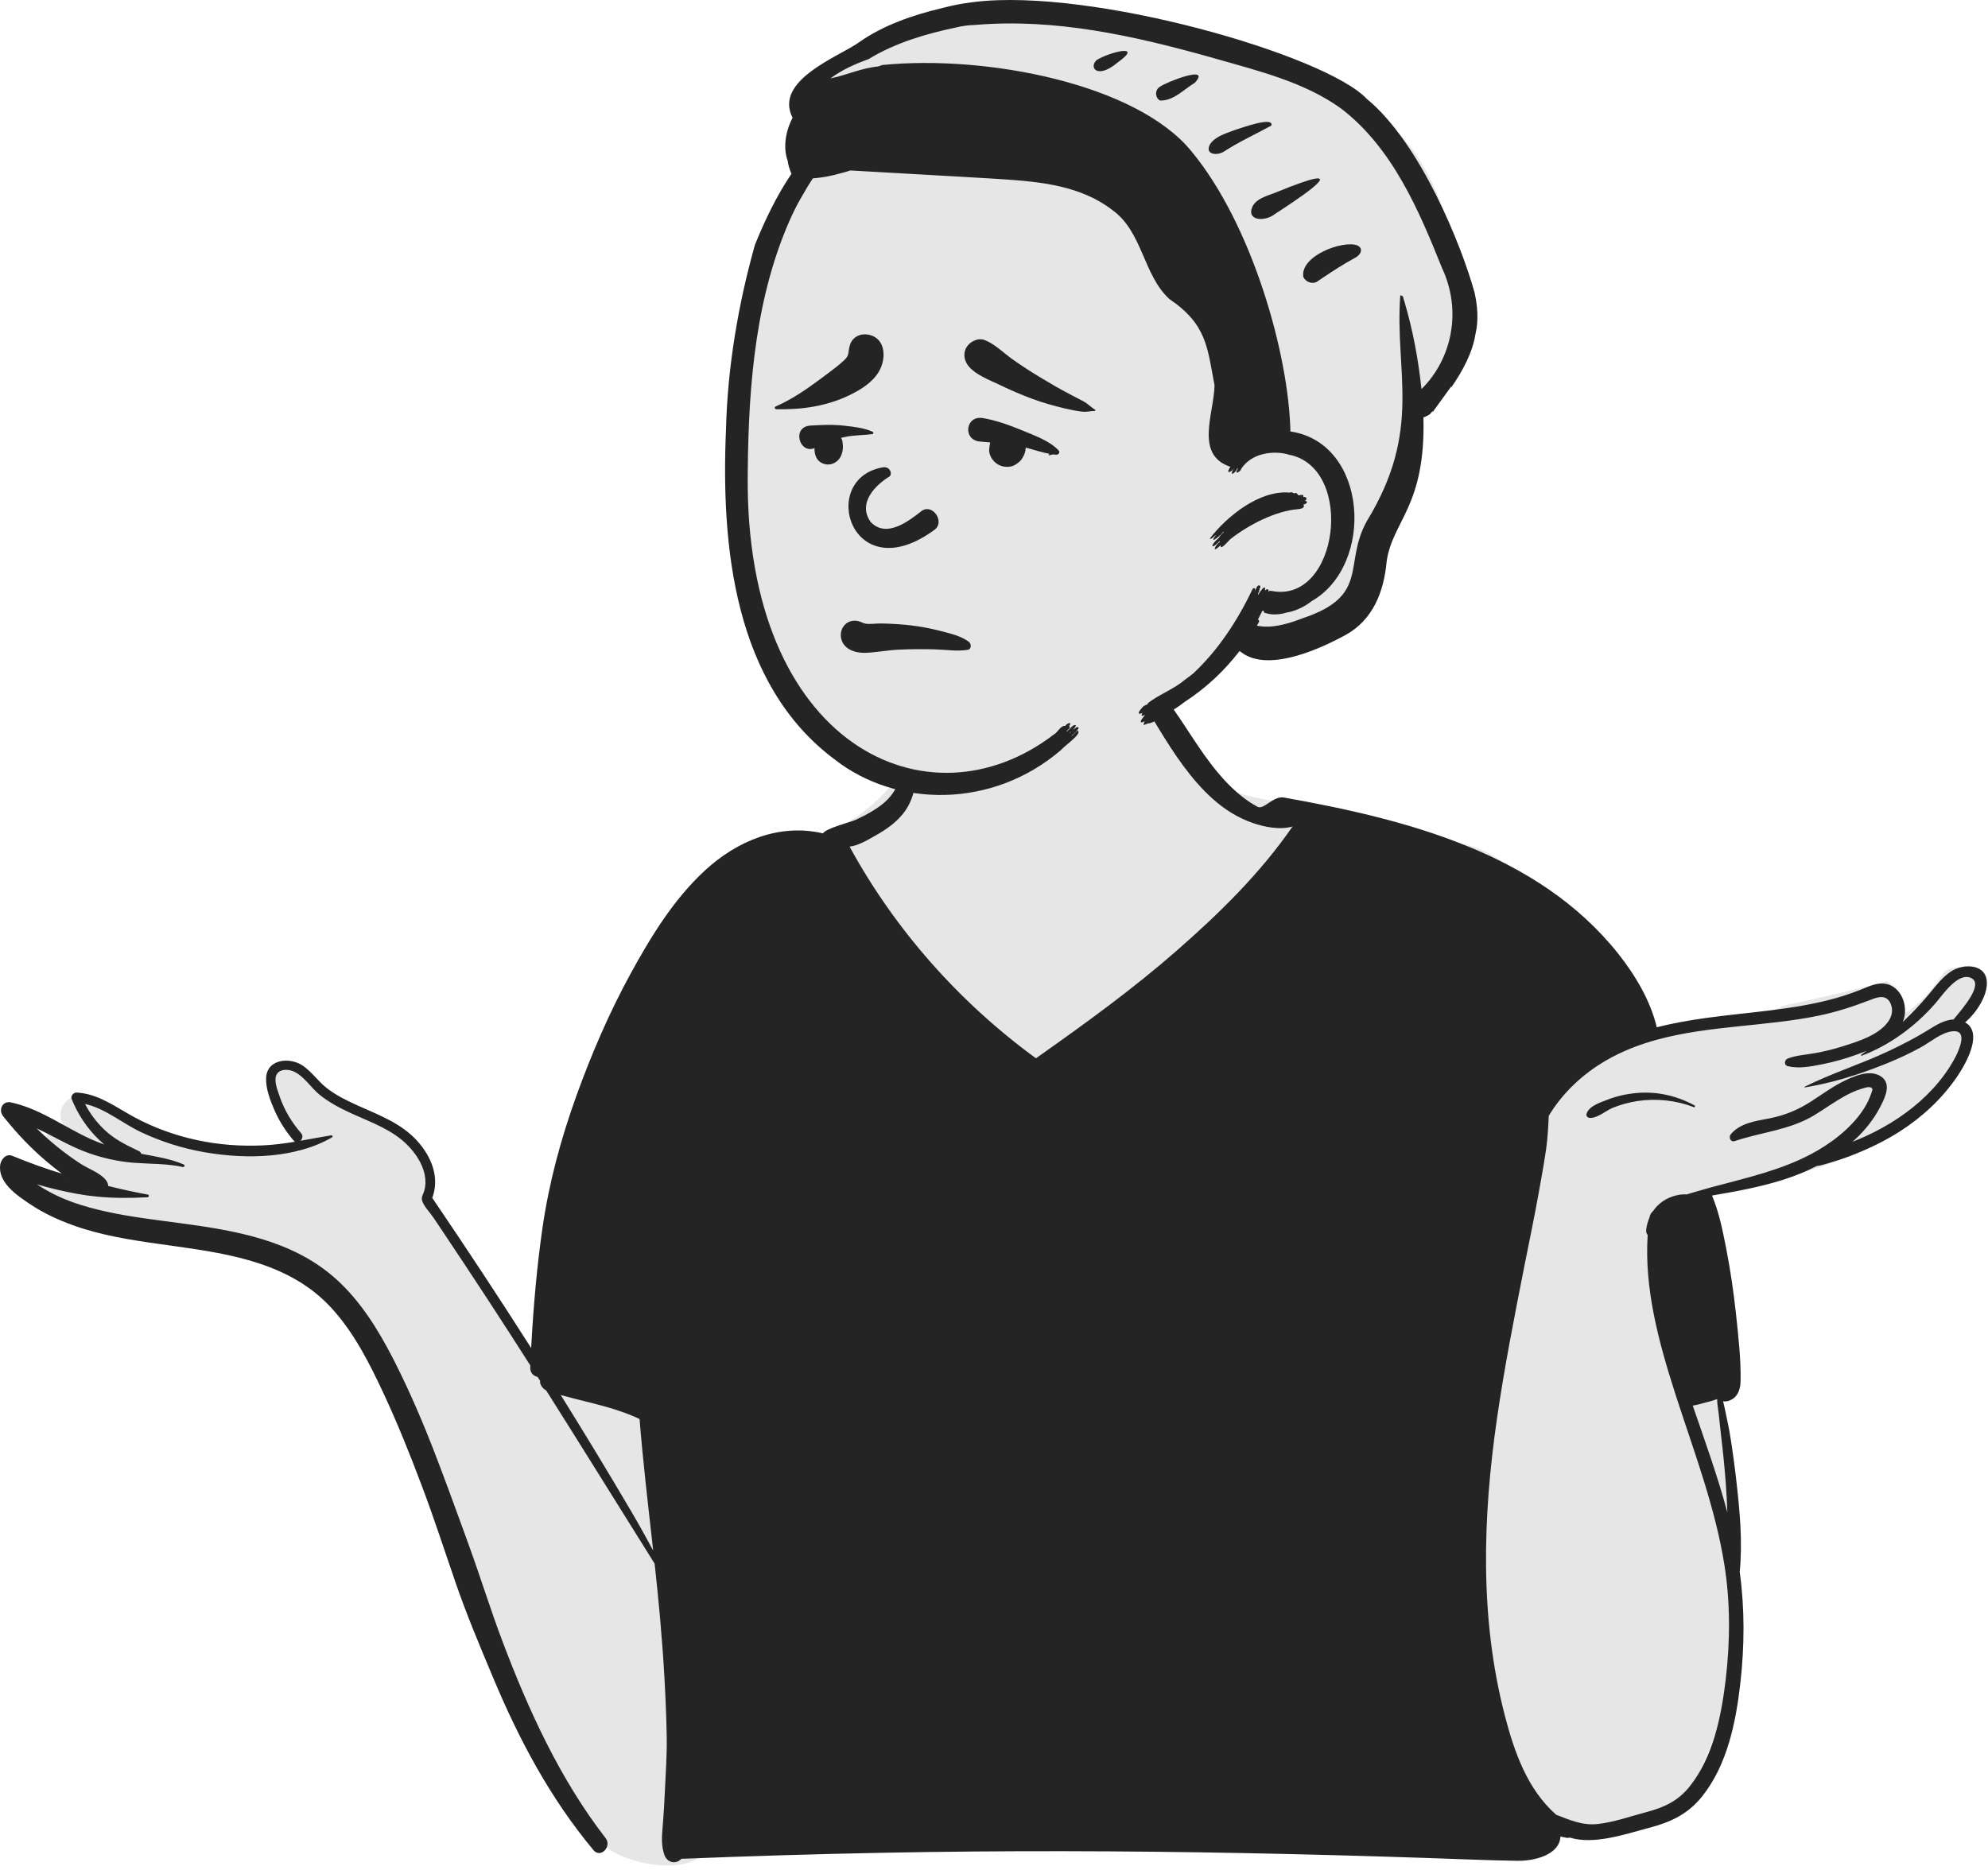 <?xml version="1.0" encoding="UTF-8"?> <svg xmlns="http://www.w3.org/2000/svg" width="455" height="428" viewBox="0 0 455 428" fill="none"> <path fill-rule="evenodd" clip-rule="evenodd" d="M23.156 269.956C19.158 267.868 15.255 265.6 11.413 263.239C8.707 261.62 11.102 257.541 13.877 259.015C15.296 259.769 16.709 260.53 18.128 261.279C17.012 260.317 15.977 259.27 15.049 258.129L15.113 258.065C11.536 254.859 16.131 248.81 20.198 251.443C23.786 254.045 27.406 256.699 31.524 258.412C40.053 262.03 49.461 262.629 58.616 262.733C61.966 262.481 65.165 263.062 68.416 263.709C67.142 258.595 63.953 254.733 62.261 249.779C61.013 244.778 68.229 241.371 70.786 246.178C71.414 247.359 72.012 248.553 72.597 249.753C78.125 254.783 87.355 254.34 92.93 259.74C96.106 262.56 97.66 266.386 98.273 270.225C98.69 272.833 98.042 275.446 99.618 277.756C107.237 288.536 119.275 305.575 125.389 317.439C129.717 289.247 141.275 254.378 153.215 228.601C157.164 220.357 161.681 212.301 167.611 205.313C166.938 202.983 169.311 198.846 170.819 200.12C175.463 194.445 183.671 192.976 190.272 190.155C199.182 186.343 206.574 178.421 210.208 169.417C214.877 152.271 226.37 150.093 242.311 150.85C257.566 150.831 268.853 157.359 272.181 172.894C278.944 184.685 294.91 182.735 306.397 185.857C314.815 187.781 322.985 190.755 330.749 194.531C339.386 186.335 370.321 220.733 373.133 229.586C371.478 229.907 369.833 230.294 368.202 230.764C366.75 231.184 367.36 233.378 368.824 233.027C370.647 232.589 372.481 232.288 374.324 232.079C374.38 232.255 374.429 232.43 374.466 232.603C374.672 232.589 374.879 232.572 375.086 232.558C374.627 232.796 374.186 233.074 373.756 233.431C372.716 234.295 374.069 235.962 375.174 235.274C376.215 234.494 377.579 234.617 378.827 234.356C378.902 236.924 388.064 234.051 389.487 233.2C395.812 232.408 402.319 233.257 408.224 230.206C416.08 228.551 423.996 226.72 431.764 224.612C433.821 225.414 435.754 228.284 434.12 230.39C433.202 231.349 434.383 232.914 435.54 232.233C439.42 229.948 442.421 226.381 444.965 222.539C446.162 221.33 448.288 221.59 449.897 221.089C450.112 221.476 450.239 221.906 450.237 222.348C457.061 223.472 452.193 230.929 448.762 233.252C450.582 234.438 450.651 236.759 450.492 238.698C450.878 239.389 451.006 240.245 450.671 241.019C449.387 243.977 446.612 246.469 444.501 248.866C442.171 251.513 440.093 254.175 437.258 256.32C426.451 264.562 413.409 269.169 400.03 270.971C395.279 271.701 388.446 272.818 385.505 276.837C386.226 281.606 387.551 286.18 388.754 290.831C390.435 297.004 390.32 303.467 390.343 309.76C390.578 309.571 391.029 309.61 391.096 309.97C391.487 312.579 391.778 315.247 393.363 317.439C394.752 321.515 395.677 325.863 396.197 330.145C398.278 350.448 398.775 371.35 394.082 391.336C392.272 398.751 389.327 405.797 385.314 412.286C384.118 414.221 382.194 414.788 380.467 414.408C374.687 417.412 367.404 418.375 361.174 417.612C339.932 411.596 347.333 426.082 317.551 421.646C266.143 415.095 214.19 427.969 162.892 420.411C161.628 430.173 145.089 427.373 139.344 423.245C122.117 410.434 113.564 369.874 104.919 349.298C98.976 333.08 89.025 304.355 75.994 293.473C72.086 290.415 67.363 288.806 62.637 287.507C44.999 282.96 27.294 278.66 9.622 274.24C6.625 273.501 7.164 268.388 10.369 268.716C14.622 269.152 18.889 269.546 23.156 269.956Z" fill="#E6E6E6"></path> <path fill-rule="evenodd" clip-rule="evenodd" d="M415.797 266.917C416.992 266.768 418.163 266.343 419.326 266.007C421.102 265.488 422.842 264.882 424.556 264.191C428.092 262.774 431.523 261.099 434.739 259.049C439.935 255.734 444.525 251.485 447.987 246.37L448.224 246.013C450.201 243.002 453.847 236.314 449.759 234.027C452.394 231.825 454.884 227.87 454.743 224.816C454.544 220.497 449.252 220.556 446.515 222.387C444.724 223.586 443.381 225.265 442.035 226.917C440.544 228.752 438.951 230.501 437.296 232.184C436.857 232.629 436.413 233.066 435.962 233.495L435.508 233.922C435.579 233.754 435.641 233.582 435.696 233.406C436.609 230.56 435.52 226.854 432.675 225.55C430.933 224.752 429.125 225.239 427.438 225.917L427.179 226.023C424.907 226.963 422.608 227.796 420.243 228.463C410.602 231.185 400.54 231.638 390.661 232.997C386.855 233.524 382.979 234.187 379.193 235.163C377.749 229.029 374.209 223.149 370.368 218.311C351.976 195.167 321.645 187.518 293.897 182.567C291.368 182.118 289.271 185.468 287.8 184.676C285.009 183.176 282.554 181.052 280.399 178.744C275.805 173.821 272.546 168.03 268.717 162.544C266.824 159.834 262.468 162.259 264.225 165.168L265.085 166.589C268.628 172.413 272.551 178.414 277.632 182.93C280.333 185.328 283.331 187.222 286.758 188.404C289.353 189.299 292.995 190.053 295.837 189.185L296.178 188.688C296.065 188.855 295.951 189.02 295.837 189.185C288.421 199.935 279.116 209.033 269.311 217.62C259.414 226.282 248.737 234.039 237.997 241.623L237.102 242.255C219.604 229.487 204.822 212.833 194.452 193.805C196.625 193.543 198.776 192.15 200.634 191.111C202.87 189.854 204.974 188.354 206.614 186.355C210.185 182.001 209.721 176.39 210.365 171.107C210.404 170.779 209.97 170.697 209.771 170.861C207.835 172.469 207.156 175.105 206.348 177.382C205.458 179.885 204.451 181.947 202.41 183.707C200.509 185.348 198.191 186.554 195.938 187.628C194.777 188.179 189.011 189.594 188.355 190.767C178.394 188.428 168.69 192.47 161.309 199.287C154.178 205.874 148.944 214.438 144.323 222.891C139.393 231.911 135.353 241.313 131.871 250.977C128.343 260.786 125.638 270.81 124.151 281.134C122.896 289.838 122.126 298.679 121.628 307.48L121.567 308.58C114.198 297.01 106.645 285.562 98.936 274.215C100.689 269.533 98.749 264.754 95.466 261.138C91.829 257.135 86.797 255.277 81.985 253.114L81.352 252.827C79.033 251.769 76.721 250.603 74.717 249.018C72.789 247.487 71.372 245.378 69.342 243.969C66.392 241.915 61.036 242.352 60.9 246.839C60.83 249.303 61.887 252.005 62.855 254.219C63.952 256.722 65.431 258.99 67.188 261.075C67.269 261.173 67.358 261.249 67.448 261.31L67.516 261.353C65.088 261.755 62.641 262.079 60.147 262.192C55.115 262.422 50.029 262.052 45.104 260.989C40.061 259.904 35.174 258.139 30.638 255.679C26.762 253.578 23.172 250.861 18.769 250.22C18.363 250.158 17.953 250.119 17.532 250.095C16.829 250.056 16.126 250.884 16.404 251.579C16.556 251.962 16.716 252.341 16.891 252.723C18.414 256.077 20.748 259.331 23.661 261.801L23.886 261.989C22.859 261.634 21.848 261.235 20.853 260.786C15.002 258.151 9.694 254.168 3.421 252.567C3.125 252.489 2.824 252.419 2.524 252.352C0.584 251.934 -0.439 254.043 0.701 255.488C0.884 255.722 1.068 255.952 1.259 256.183C4.058 259.658 7.145 262.883 10.549 265.78C11.716 266.772 12.918 267.733 14.143 268.651C14.66 269.04 15.179 269.42 15.704 269.795L15.962 269.978C15.35 269.545 14.745 269.104 14.143 268.651C10.303 267.487 6.517 266.108 2.813 264.582C1.341 263.976 0.197 265.468 0.041 266.694C-0.482 270.802 4.077 273.774 7.044 275.749C10.018 277.733 13.293 279.24 16.645 280.45C23.092 282.781 29.863 283.839 36.623 284.788L39.906 285.245C52.903 287.063 66.477 289.237 75.802 299.354C81.029 305.023 84.565 312.067 87.801 318.998C91.032 325.921 93.87 333.028 96.563 340.173C99.354 347.569 101.786 355.101 104.37 362.571C106.743 369.429 109.577 376.2 112.385 382.903L112.828 383.961C118.788 398.205 125.907 411.622 135.829 423.515C137.465 425.479 140.107 422.692 138.597 420.747C128.218 407.362 120.997 391.567 115.037 375.811C112.324 368.643 110.053 361.302 107.445 354.093L105.894 349.811C103.822 344.103 101.733 338.402 99.553 332.739C96.794 325.573 93.761 318.494 90.291 311.645L89.923 310.924C86.525 304.317 82.489 297.805 76.934 292.805C66.935 283.801 53.63 281.641 40.766 279.93L36.719 279.397C31.28 278.674 25.826 277.876 20.537 276.421C17.485 275.586 14.503 274.515 11.7 273.039C10.584 272.454 9.495 271.81 8.441 271.107C11.446 271.989 14.495 272.711 17.598 273.277C19.116 273.555 20.619 273.762 22.118 273.907C25.978 274.289 29.807 274.273 33.761 274.067C34.096 274.047 34.206 273.52 33.847 273.453C31.093 272.964 28.336 272.351 25.591 271.686L24.768 271.485C24.752 271.029 24.573 270.544 24.198 270.084C22.832 268.42 20.236 267.569 18.437 266.393C16.552 265.163 14.725 263.836 12.984 262.415C11.392 261.115 9.862 259.74 8.39 258.303L7.949 257.87C8.095 258.015 8.242 258.159 8.39 258.303C12.364 260.139 16.13 262.493 20.279 263.946C23.577 265.105 27.036 265.886 30.525 266.163L30.742 266.18L30.958 266.194C34.6 266.456 38.265 266.351 41.852 267.139C42.254 267.229 42.379 266.69 42.02 266.538C38.886 265.234 35.627 264.73 32.332 264.121C32.262 263.863 32.083 263.633 31.77 263.485L30.927 263.082C28.417 261.876 26.078 260.659 23.991 258.701C22.149 256.971 20.615 254.949 19.463 252.708C24.073 253.719 28.121 257.214 32.313 259.178C36.88 261.321 41.712 262.86 46.677 263.735L47.242 263.832C56.52 265.38 67.678 265.183 75.99 260.357C76.255 260.201 76.064 259.846 75.79 259.888C73.433 260.275 71.099 260.732 68.765 261.138C69.221 260.72 69.424 259.97 68.897 259.369C66.801 256.966 65.143 254.219 64.084 251.213L63.881 250.625C63.393 249.231 62.568 247.066 63.41 245.808C64.214 244.609 66.107 244.773 67.239 245.281C69.592 246.343 71.157 248.995 73.14 250.595C75.303 252.344 77.762 253.641 80.279 254.8L80.811 255.042C85.165 257.002 89.818 258.651 93.242 262.11C95.084 263.969 96.669 266.292 97.2 268.897C97.442 270.091 97.442 271.321 97.121 272.504C96.868 273.43 96.337 274 96.641 274.941C97.04 276.155 98.448 277.608 99.174 278.69C100.018 279.939 100.857 281.192 101.696 282.446C103.37 284.953 105.037 287.467 106.704 289.978C110.037 295.007 113.335 300.06 116.606 305.128C117.67 306.779 118.731 308.431 119.789 310.085L121.372 312.567L122.209 313.876L123.636 316.12C123.585 316.327 123.589 316.546 123.655 316.737C123.899 317.43 124.354 317.904 124.92 318.248L125.021 318.307C133.351 331.477 141.548 344.734 149.826 357.936C150.267 361.965 150.681 365.999 151.04 370.032C151.856 379.162 152.414 388.315 152.594 397.479C152.679 401.915 152.324 406.378 152.133 410.809C152.039 412.925 151.911 415.037 151.744 417.149L151.621 418.646C151.456 420.704 151.362 422.746 152.102 424.707C152.758 426.428 154.756 426.815 155.939 425.503C171.368 424.882 186.809 424.41 202.25 424.117C229.888 423.586 257.539 423.668 285.181 424.203C299.065 424.472 312.952 424.851 326.832 425.32C333.67 425.546 340.513 425.866 347.355 425.96C351.041 426.01 356.843 424.667 357.141 420.518L357.148 420.392C357.609 420.517 358.085 420.618 358.573 420.692C358.79 420.726 358.998 420.716 359.191 420.671L359.287 420.646C364.782 422.321 371.733 419.931 376.955 418.537L377.386 418.424C382.37 417.123 386.375 415.265 389.642 411.133C395.36 403.898 397.312 394.183 398.327 385.23C399.279 376.803 399.334 368.221 398.174 359.81C398.857 352.958 398.19 345.886 397.413 339.072C397.031 335.702 396.582 332.336 396.043 328.986C395.743 327.116 395.348 325.265 394.946 323.418C394.786 322.68 394.652 321.885 394.449 321.117L394.357 320.79C394.982 320.872 395.665 320.735 396.324 320.373C397.893 319.51 398.35 317.764 398.377 316.093C398.463 311.056 397.862 305.874 397.331 300.869C396.797 295.871 396.063 290.853 395.103 285.917L394.854 284.645C394.127 280.953 393.294 277.141 391.828 273.672C397.335 272.735 402.827 271.739 408.17 270.044C410.778 269.213 413.346 268.178 415.797 266.917ZM128.343 319.338C128.429 319.357 128.511 319.381 128.593 319.404C130.794 320.021 133.019 320.544 135.236 321.107C139.069 322.071 142.816 323.149 146.38 324.824C147.126 334.25 148.233 343.645 149.285 353.045L149.494 354.926C147.879 351.926 146.224 348.951 144.494 346.011C139.229 337.049 133.843 328.158 128.343 319.338ZM393.014 320.271C393.003 321.391 393.237 322.555 393.362 323.633C393.565 325.382 393.729 327.14 393.936 328.888C394.357 332.403 394.716 335.921 394.978 339.451C395.146 341.704 395.255 343.965 395.352 346.226C393.139 337.951 390.208 329.857 387.421 321.751C387.887 321.701 388.363 321.588 388.854 321.457L389.681 321.234C390.169 321.109 391.751 320.72 393.014 320.271ZM121.372 312.567L121.356 312.938C121.298 314.254 122.086 314.996 123.042 315.187C122.488 314.312 121.93 313.438 121.372 312.567ZM374.611 250.201C372.281 250.408 369.997 250.904 367.819 251.763L367.609 251.845C365.998 252.467 363.643 253.249 363.116 254.969C362.968 255.457 363.366 255.859 363.822 255.898C365.571 256.039 367.632 254.164 369.252 253.531C371.055 252.828 372.944 252.305 374.857 252.028C379.154 251.399 383.635 251.876 387.679 253.442C387.917 253.536 388.065 253.156 387.85 253.043C383.776 250.825 379.244 249.791 374.611 250.201ZM423.99 261.368C424.259 261.13 424.529 260.88 424.794 260.631C426.887 258.65 428.74 256.339 430.112 253.799L430.473 253.111C431.591 250.947 432.963 247.863 430.337 246.304C428.768 245.371 426.879 245.605 425.13 246.171C425.017 246.206 424.903 246.246 424.79 246.284C424.01 246.558 423.256 246.886 422.585 247.198C419.669 248.537 417.097 250.486 414.404 252.204C411.486 254.067 408.604 255.258 405.236 255.955L404.919 256.019C401.758 256.644 398.331 257.046 396.125 259.646C395.571 260.303 396.078 261.532 397.035 261.208C403.132 259.151 409.583 258.697 415.181 255.32C417.499 253.922 419.693 252.317 422.062 250.993C423.319 250.29 424.616 249.675 425.999 249.253L426.755 249.03C427.197 248.901 427.726 248.774 428.081 248.901C428.757 249.135 428.541 249.497 428.332 250.129L428.311 250.193C426.668 255.277 421.984 259.533 417.644 262.348C416.648 262.996 415.63 263.59 414.591 264.141C407.563 267.888 399.7 269.632 391.976 271.703C388.999 272.534 387.018 273.106 386.032 273.418C384.384 273.281 382.507 273.863 381.266 274.559C380.06 275.234 379.088 276.14 378.354 277.206C378.354 277.206 377.647 277.796 377.519 278.709C377.148 279.557 376.898 280.47 376.773 281.423C376.703 281.981 376.843 282.411 377.109 282.715C376.31 294.973 379.62 307.162 383.352 318.812L383.721 319.96L383.959 320.688C387.983 333.039 392.601 345.3 394.661 358.178C396.039 366.78 395.996 375.683 394.985 384.324L394.914 384.92C393.918 393.09 392.002 402.255 386.808 408.83C384.159 412.186 381.021 413.677 377.008 414.757L376.789 414.816C373.159 415.772 369.412 417.128 365.669 417.538C362.195 417.916 359.283 416.624 356.157 415.413L356.153 415.409C349.568 409.58 346.578 401.091 344.369 392.523C338.643 370.353 339.353 347.339 342.601 324.843C344.295 313.09 346.598 301.439 348.893 289.791C350.04 283.969 351.278 278.159 352.304 272.317L352.914 268.879C353.25 266.969 353.576 265.058 353.854 263.137C354.228 260.556 354.342 258.018 354.47 255.421C357.624 250.193 362.203 245.886 367.507 242.797C371.305 240.583 375.325 239.049 379.474 237.936C391.336 234.738 404.267 234.965 416.203 232.505C420.213 231.679 424.019 230.454 427.823 228.985L428.342 228.783C430.087 228.104 431.867 227.725 432.733 229.783C433.35 231.247 432.983 232.77 432.058 234C429.79 237.015 425.231 238.412 421.8 239.498C419.736 240.154 417.628 240.673 415.497 241.06C413.366 241.446 411.227 241.544 409.181 242.298C408.393 242.587 408.237 243.84 409.181 244.062C411.773 244.668 414.38 244.148 416.957 243.645C419.786 243.086 422.573 242.294 425.282 241.29C425.782 241.106 426.299 240.912 426.825 240.705L427.222 240.548C426.812 240.845 426.402 241.138 425.989 241.431C425.879 241.509 425.946 241.716 426.09 241.665C432.459 239.288 438.255 234.999 442.744 229.924L442.967 229.67C444.548 227.858 448.151 222.376 451.188 223.902C454.039 225.334 449.178 230.854 447.331 233.111L447.116 233.376C445.017 233.43 442.983 234.738 441.281 235.792C438.326 237.624 435.239 239.201 432.093 240.677C425.84 243.617 419.201 245.691 413.014 248.779C412.932 248.823 412.995 248.928 413.073 248.916C417.011 248.287 420.907 247.284 424.712 246.039L424.882 245.985L425.052 245.929C427.429 245.148 429.775 244.266 432.081 243.324C434.646 242.278 437.152 241.103 439.583 239.771C441.785 238.569 444.228 236.402 446.781 236.081C447.054 236.046 447.296 236.042 447.507 236.062C450.438 236.308 448.014 241.165 447.194 242.618C445.856 245.004 444.24 247.206 442.386 249.217C438.627 253.301 434.072 256.538 429.142 259.057C427.46 259.916 425.739 260.673 423.99 261.368Z" fill="#242424"></path> <path fill-rule="evenodd" clip-rule="evenodd" d="M236.738 3.01C219.263 3.01 198.296 11.485 196.513 11.654L196.465 11.657C195.527 11.657 191.862 14.45 185.47 20.036L192.393 33.544L191.833 34.079C189.152 36.651 186.863 38.995 185.057 40.842C170.306 55.928 167.655 115.158 171.131 135.814C174.607 156.469 181.046 176.681 211.022 176.681C240.998 176.681 274.347 158.65 279.484 153.035C282.909 149.292 286.756 147.499 291.025 147.655C291.2 147.434 291.374 147.213 291.547 146.993L292.175 146.904C298.083 146.048 302.317 144.895 304.875 143.447C309.873 140.619 315.365 125.75 315.365 122.475C315.365 119.232 323.567 95.643 323.731 93.147L323.733 93.077C323.733 90.991 334.448 81.398 334.448 78.351C334.448 75.305 336.608 75.489 334.448 64.754L333.821 61.6C331.522 50.17 327.024 31.243 309.873 23.019C291.025 13.982 254.39 3.01 236.738 3.01Z" fill="#E6E6E6"></path> <path fill-rule="evenodd" clip-rule="evenodd" d="M312.781 22.594C303.381 12.613 250.016 -2.826 223.017 0.447L222.207 0.552C220.053 0.825 217.929 1.239 215.834 1.801C209.06 3.384 202.063 5.78 196.466 9.783C191.794 13.058 177.054 18.405 181.399 26.971C179.788 30.024 179.187 33.796 180.275 36.803C180.412 37.842 180.732 38.799 181.142 39.79C177.7 44.871 174.975 50.616 172.77 56.081C168.915 69.834 166.517 84.146 166.166 98.178C164.997 124.836 167.919 156.679 191.128 173.918C205.149 184.841 227.111 185.208 242.867 171.664C243.761 170.606 247.966 167.749 246.563 167.248C246.145 167.689 245.716 168.119 245.279 168.541C245.299 168.494 245.303 168.447 245.295 168.396L245.706 168.024C246.48 167.307 247.483 166.268 246.341 166.471C246.29 166.53 246.235 166.58 246.181 166.639C245.939 166.784 245.756 166.91 245.614 167.021L245.541 167.08L245.563 167.056C246.221 166.354 246.616 165.638 245.632 166.095L245.502 166.159C245.064 166.62 244.62 167.061 244.167 167.49C244.174 167.44 244.167 167.389 244.139 167.334L244.561 166.926C244.973 166.522 244.911 166.52 244.709 166.194C245.585 164.966 243.95 165.695 243.835 166.174C242.812 165.932 241.914 167.853 241.255 168.088C212.372 190.302 170.457 170.591 171.135 108.691L171.146 107.48C171.344 87.688 173.009 67.344 181.193 49.427C181.989 47.701 182.879 46.022 183.858 44.398C184.534 43.18 185.256 41.993 186.032 40.837C188.207 40.661 190.354 40.263 192.469 39.646C193.195 39.462 193.913 39.259 194.631 39.021C205.123 39.594 215.381 40.216 225.902 40.807L229.188 41.012C238.101 41.585 247.318 42.503 254.51 48.018C261.567 53.038 261.599 62.939 267.64 68.451C276.255 74.3 276.317 79.574 277.976 88.193C277.853 94.691 273.35 104.131 281.614 106.866C280.22 108.854 282.163 107.899 282.316 107.201C282.332 107.205 282.348 107.209 282.359 107.209C281.117 109.52 282.943 108.065 283.105 107.322C283.202 107.295 283.3 107.225 283.397 107.127C282.146 109.151 284.169 107.734 284.049 107.365C286.468 103.646 291.446 103.069 294.955 104.054C294.998 104.187 295.154 104.199 295.251 104.128C310.172 107.363 306.322 138.263 291.032 135.276C290.378 135.143 290.393 135.457 290.263 135.487C290.616 134.559 289.621 134.937 289.631 135.132L289.571 135.129C289.523 135.125 289.542 135.119 289.506 135.132C289.848 133.235 287.926 135.984 288.078 136.096C288.019 136.061 287.953 136.042 287.894 136.034L287.96 135.854C288.279 135.004 288.252 135.357 288.25 134.87C288.489 134.269 288.507 134.532 288.451 134.14C287.608 133.487 287.36 135.467 287.079 135.612C287.56 134.941 287.177 134.392 286.723 134.757C283.279 142.003 278.831 148.812 273.082 154.175C272.453 154.671 271.817 155.159 271.157 155.62C268.712 157.751 264.961 159.121 262.672 161.008C262.672 161.04 262.687 161.079 262.711 161.118L262.658 161.165L262.605 161.215L261.809 161.598C261.575 161.797 261.364 162.02 261.177 162.266C260.978 162.496 260.802 162.75 260.654 163.019C260.579 163.347 260.743 163.484 261.056 163.343C261.193 163.297 261.329 163.242 261.465 163.191C261.458 163.203 261.454 163.211 261.446 163.219C261.401 163.286 261.098 163.989 261.447 163.875L261.489 163.859C261.681 163.789 261.871 163.711 262.059 163.636C261.836 163.914 261.634 164.214 261.454 164.468C261.262 164.667 261.146 164.901 261.099 165.167C261.107 165.315 261.188 165.378 261.337 165.358C261.563 165.284 261.786 165.206 262.008 165.124L261.945 165.245C261.788 165.555 261.564 166.075 261.961 165.901C262.301 165.796 262.629 165.675 262.956 165.542C262.984 165.596 263.038 165.616 263.148 165.565C264.19 165.194 265.197 164.741 266.161 164.206C267.008 163.589 267.863 162.984 268.714 162.371C269.514 161.891 270.287 161.356 271.024 160.755C275.96 157.565 280.282 153.514 283.71 149.001C289.443 153.969 300.906 149.223 307.997 145.335C314.269 141.86 316.735 135.434 317.372 128.506C318.697 119.18 326.316 115.987 325.786 95.522C325.798 95.526 325.81 95.526 325.826 95.526C326.103 95.444 326.372 95.335 326.625 95.194C326.887 95.07 327.133 94.921 327.363 94.742L327.648 94.347C327.796 94.265 327.929 94.179 328.03 94.093L328.083 94.161C328.25 94.362 328.138 94.06 328.128 94L328.623 93.326C329.797 91.723 331.084 89.924 332.133 88.486L332.166 88.545C332.19 88.589 332.202 88.621 332.191 88.635C334.687 85.047 337.035 80.713 337.687 76.518C338.457 73.287 338.156 69.957 337.484 66.963C334.604 56.481 325.169 32.761 312.781 22.594ZM245.042 167.558L245.199 167.418L245.061 167.591C244.989 167.68 244.915 167.76 244.795 167.842C244.803 167.814 244.803 167.787 244.799 167.756C244.879 167.695 244.96 167.628 245.042 167.558ZM223.137 5.714C241.446 4.139 259.454 8.174 276.925 13.059L278.13 13.405C288.065 16.241 298.57 18.793 306.965 24.863C318.694 33.85 324.751 48.148 330.037 61.348C334.653 71.156 332.293 82.216 325.338 89.064C324.614 82.258 323.38 75.652 321.452 69.099C321.05 68.075 321.354 67.74 320.487 67.606C319.177 85.266 325.628 98.314 312.861 119.244C307.321 129.12 313.734 136.346 298.09 141.543L297.667 141.705C294.408 142.935 290.848 143.906 287.656 143.219L287.942 142.753C288.234 142.274 288.322 142.041 287.898 141.836C287.91 141.813 287.925 141.789 287.941 141.762C288.284 141.114 288.616 140.458 288.933 139.794C289.061 139.837 289.19 139.868 289.323 139.903C289.237 140.064 289.225 140.224 289.467 140.278C290.327 140.574 291.21 140.692 292.114 140.636L292.308 140.622C293.33 140.559 293.974 140.373 294.549 140.2C294.74 140.169 294.931 140.138 295.119 140.099C296.971 139.688 298.932 138.643 300.201 137.607C314.665 129.389 313.17 101.412 295.341 98.767C294.976 81.152 286.6 51.434 272.701 34.649C260.138 19.209 225.839 12.518 201.976 14.877C201.628 14.992 201.281 15.109 200.933 15.226C197.251 15.553 193.743 17.194 190.059 17.956C192.704 15.973 195.705 14.652 198.795 13.53C204.954 9.761 212.014 7.722 218.835 6.284C220.248 5.937 221.68 5.745 223.137 5.714ZM296.157 112.918C295.199 112.397 295.308 112.9 295.088 112.754C288.192 112.191 280.757 118.231 276.903 123.265C277.207 123.582 278.031 122.645 278.175 122.496C278.195 122.516 278.218 122.531 278.242 122.539L278.134 122.691C276.572 124.933 279.669 122.294 279.959 121.75C280.01 121.778 280.061 121.793 280.119 121.782C279.874 122.023 279.124 122.651 278.995 123.098L278.796 123.263C276.922 124.869 277.077 126.077 279.205 123.796C279.155 123.902 279.135 124 279.171 124.078L279.097 124.126C278.051 124.858 277.19 126.897 279.377 124.804C279.15 126.333 281.545 123.377 281.622 123.398C285.766 120.144 291.868 116.978 297.067 116.553L297.246 116.533C298.2 116.41 298.651 116.127 298.316 115.503C299.491 115.223 299.215 114.645 298.659 114.663C299.488 114.118 298.742 113.597 298.261 113.8C298.592 112.885 297.266 113.495 297.145 113.367C296.457 112.305 296.271 113.191 296.157 112.918ZM310.611 56.163C307.299 54.949 297.516 58.582 298.299 63.394C298.765 64.498 300.3 65.131 301.38 64.508L302.788 63.561C305.24 61.919 307.45 60.479 310.082 59.047C311.515 58.335 312.131 56.826 310.611 56.163ZM291.768 49.013L293.047 48.18C299.95 43.661 309.707 36.813 292.402 43.898C290.43 44.744 287.81 45.245 286.733 47.124C285.043 50.587 289.492 50.82 291.768 49.013ZM290.993 28.736C291.546 26.633 284.655 29.101 282.648 29.751L282.343 29.867C280.391 30.594 278.154 31.269 276.987 32.954C275.619 35.282 278.387 35.764 280.102 34.713C283.617 32.414 287.472 30.68 290.993 28.736ZM273.467 18.941C277.346 14.703 266.964 18.763 265.409 19.89L265.365 19.923C264.204 20.74 264.44 22.501 265.53 23.018C268.632 23.077 270.914 20.49 273.467 18.941ZM255.814 14.298C261.982 9.864 253.858 11.973 251.036 13.711C249.113 15.407 251.094 18.271 255.814 14.298Z" fill="#242424"></path> <path fill-rule="evenodd" clip-rule="evenodd" d="M196.431 142.176C193.965 141.601 192.027 143.69 192.512 146.097C193.025 148.644 195.763 149.518 198.059 149.437C200.662 149.347 203.263 148.81 205.879 148.701C208.566 148.591 211.264 148.57 213.953 148.643C216.44 148.71 218.993 149.148 221.46 148.755C222.421 148.601 222.33 147.332 221.705 146.881C219.849 145.542 217.443 144.996 215.255 144.434C213.023 143.861 210.743 143.422 208.455 143.154C206.135 142.883 203.796 142.747 201.461 142.721C200.399 142.709 199.095 142.945 198.059 142.754C197.531 142.656 196.993 142.307 196.431 142.176ZM203.553 109.086C200.605 110.878 196.114 115.057 199.285 119.501C203.017 123.418 208.391 118.926 211.039 116.895C213.495 115.32 216.253 119.37 213.975 121.208C194.84 135.38 187.075 109.554 202.062 106.978C203.712 106.695 204.325 108.531 203.553 109.086ZM224.925 95.702C220.982 95.046 220.292 100.669 224.2 101.062C225.02 101.144 225.835 101.216 226.649 101.287C226.57 101.542 226.517 101.804 226.488 102.073C226.451 102.302 226.424 102.545 226.399 102.823C226.275 104.206 227.256 105.645 228.401 106.315C229.592 107.012 231.301 107.105 232.483 106.315C233.093 105.908 233.701 105.448 234.038 104.774C234.488 104.082 234.734 103.281 234.759 102.458C236.557 102.925 238.387 103.557 240.202 103.891C240.135 103.957 240.07 104.027 240.006 104.104C239.958 104.163 240.024 104.273 240.095 104.219L241.005 104.017C241.286 104.054 241.566 104.084 241.845 104.101L241.839 104.077C242.306 104.069 242.689 103.516 242.271 103.074C240.667 101.378 238.164 100.251 235.882 99.309L233.684 98.407C230.873 97.264 227.905 96.198 224.925 95.702ZM193.207 97.442C190.625 97.147 188.068 97.264 185.481 97.422C181.128 97.687 182.954 104.037 186.448 102.571C186.412 102.803 186.403 103.036 186.43 103.253C186.566 104.369 186.93 105.313 187.954 105.912C188.906 106.469 190.111 106.468 191.062 105.912C192.081 105.318 192.541 104.481 192.801 103.392C193.002 102.549 192.921 101.843 192.805 101.007C192.766 100.73 192.646 100.472 192.479 100.24C192.722 100.179 192.966 100.12 193.21 100.065C195.383 99.571 197.526 99.67 199.692 99.357C199.924 99.323 199.96 98.95 199.758 98.855C197.812 97.94 195.337 97.684 193.207 97.442ZM225.323 77.828C223.833 77.259 221.961 78.205 221.2 79.506C220.336 80.983 220.705 82.688 221.771 83.932C223.405 85.841 226.518 87.017 228.813 88.107L228.997 88.195C231.353 89.332 233.773 90.376 236.226 91.286C238.639 92.181 241.149 92.882 243.65 93.484C244.969 93.802 246.316 94.064 247.663 94.23C248.727 94.36 249.548 94.068 250.566 94.068C250.715 94.069 250.761 93.871 250.64 93.796C249.688 93.198 248.982 92.41 247.945 91.856C246.864 91.279 245.78 90.712 244.692 90.151C242.492 89.016 240.373 87.753 238.251 86.482C236.013 85.142 233.827 83.732 231.7 82.221C229.619 80.743 227.702 78.736 225.323 77.828ZM198.767 76.613C196.906 76.251 195.063 77.132 194.512 79.03C193.984 80.847 194.536 81.237 193.127 82.538C192.004 83.574 190.794 84.499 189.572 85.41L187.774 86.748C184.516 89.16 181.232 91.441 177.487 93.068C177.17 93.206 177.353 93.676 177.653 93.683C183.607 93.797 189.316 92.991 194.691 90.325C197.201 89.079 199.723 87.503 201.178 85.017C202.863 82.138 202.814 77.397 198.767 76.613Z" fill="#242424"></path> </svg> 